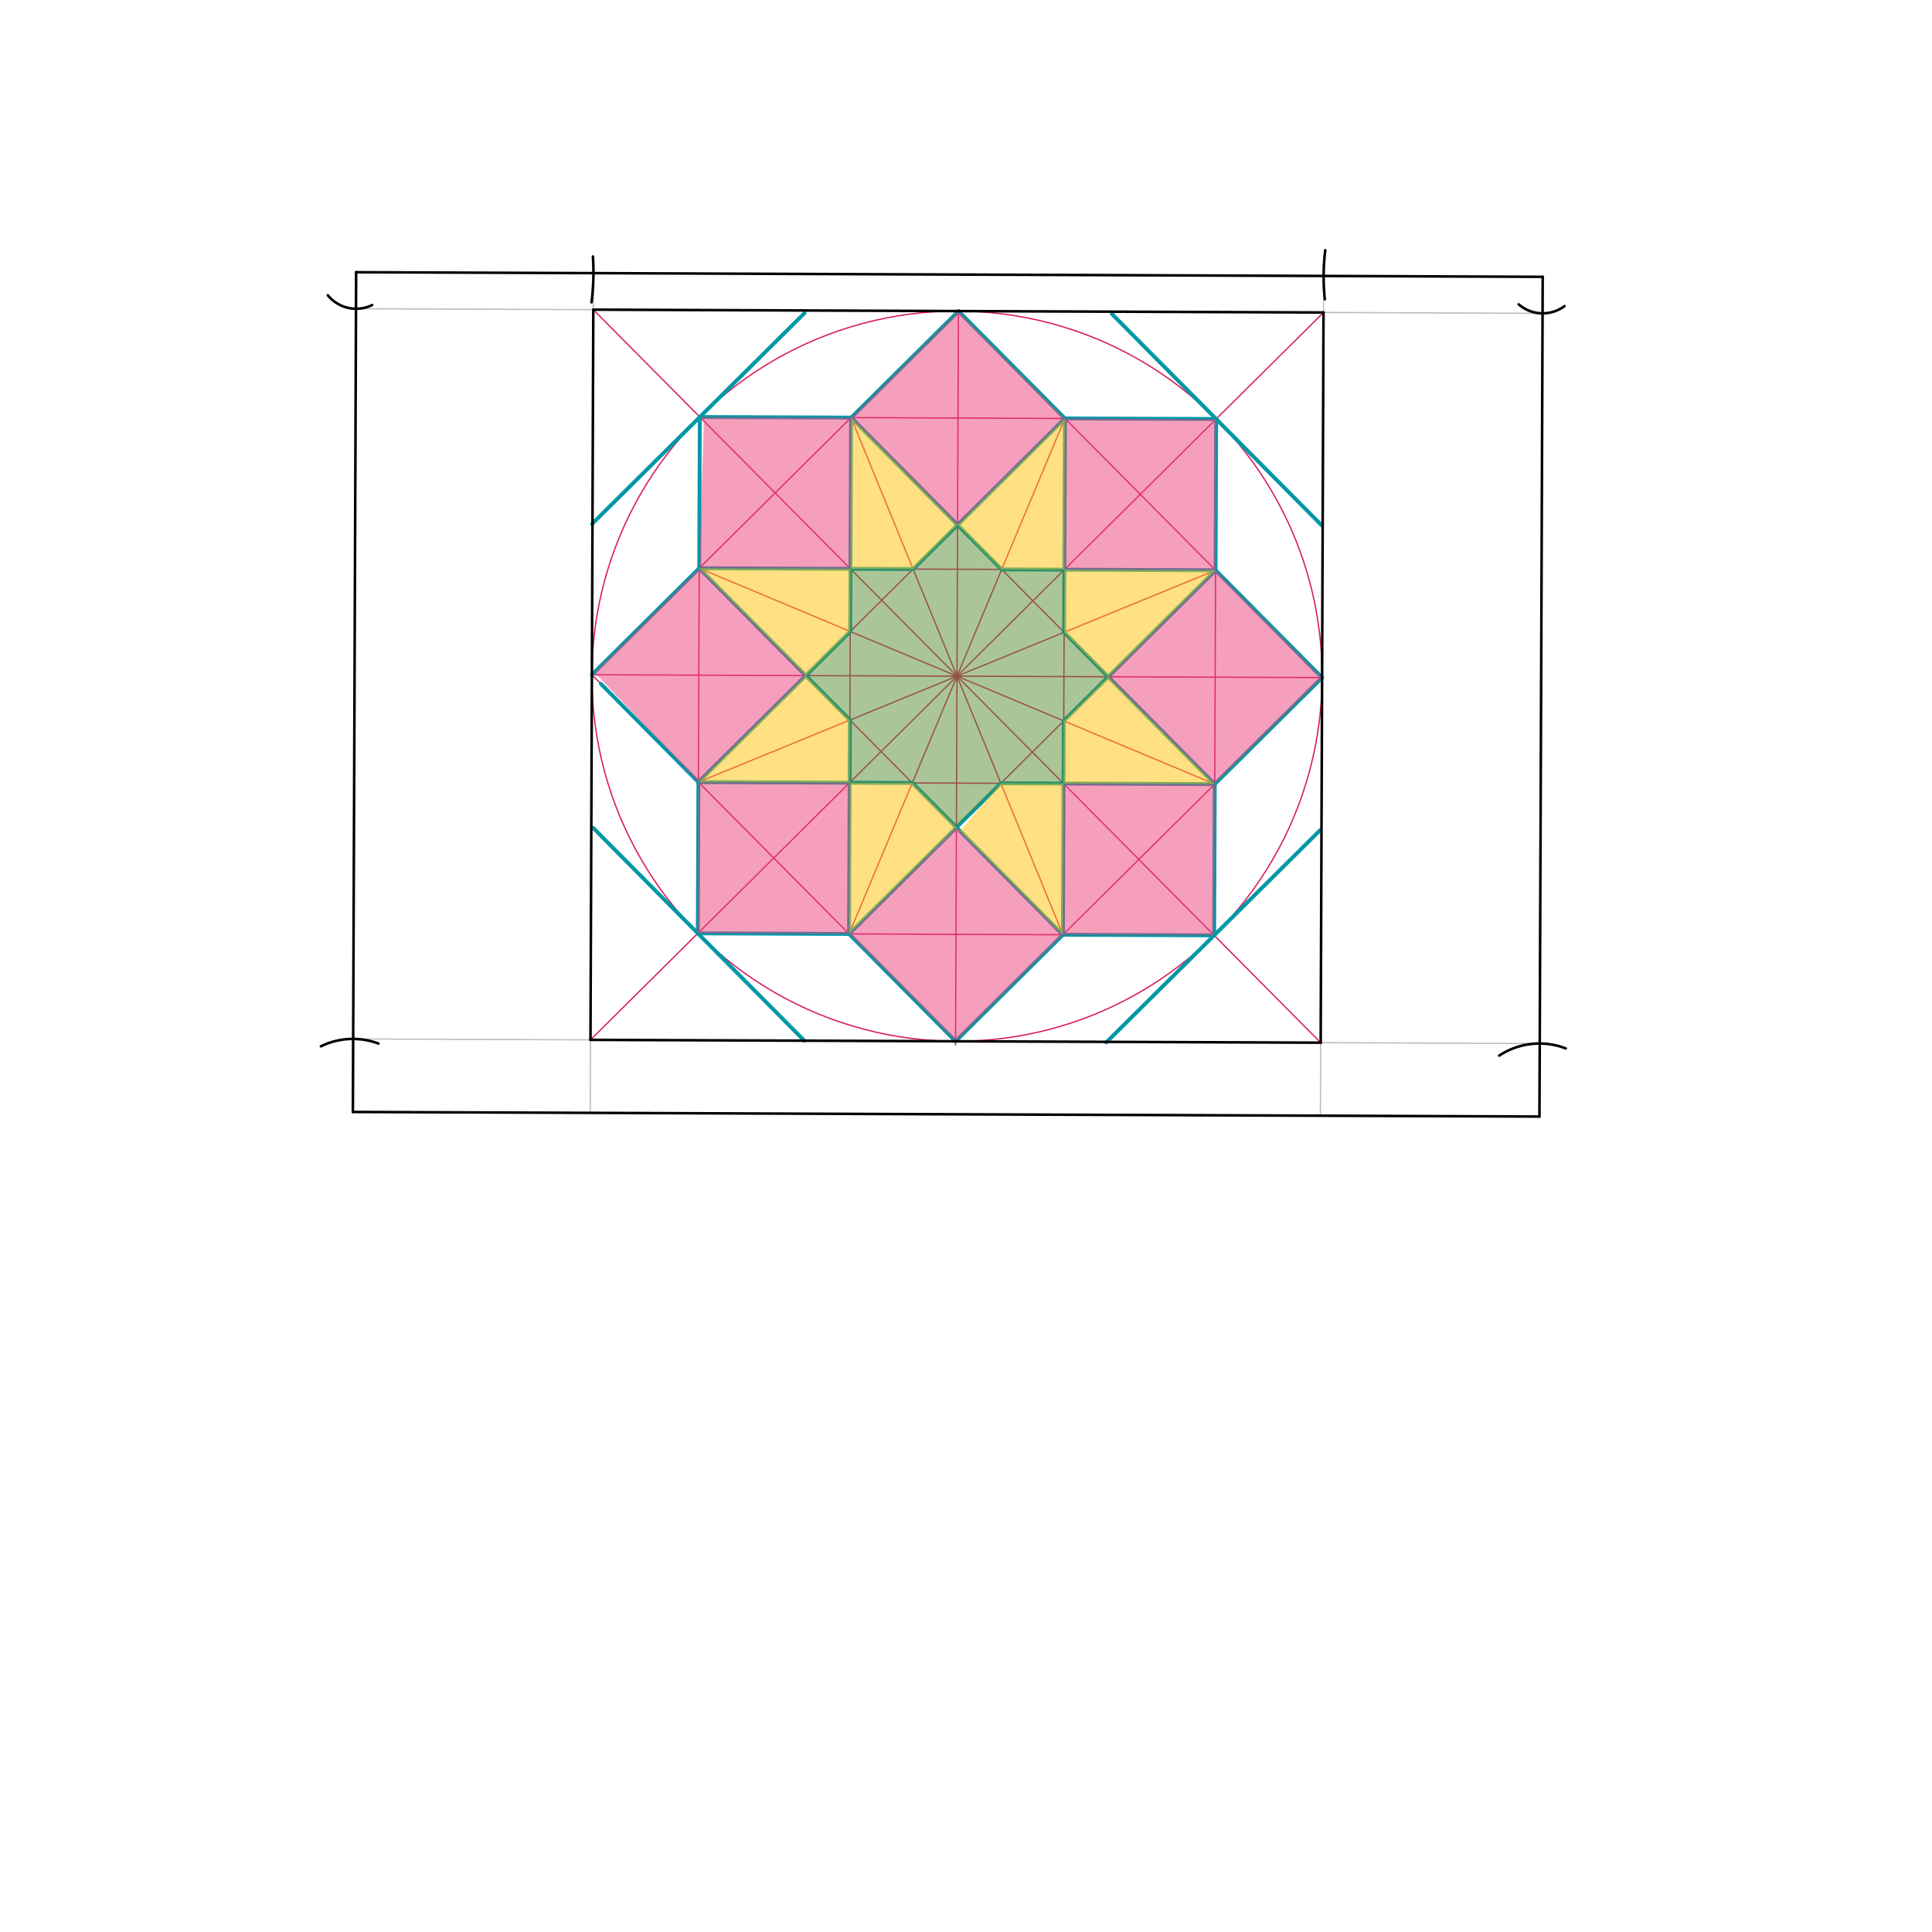<svg xmlns="http://www.w3.org/2000/svg" class="svg--816" height="100%" preserveAspectRatio="xMidYMid meet" viewBox="0 0 1500 1500" width="100%"><defs><marker id="marker-arrow" markerHeight="16" markerUnits="userSpaceOnUse" markerWidth="24" orient="auto-start-reverse" refX="24" refY="4" viewBox="0 0 24 8"><path d="M 0 0 L 24 4 L 0 8 z" stroke="inherit"></path></marker></defs><g class="aux-layer--949"><g class="element--733"><line stroke="#BDBDBD" stroke-dasharray="none" stroke-linecap="round" stroke-width="1" x1="460.751" x2="458.227" y1="212.073" y2="864.036"></line></g><g class="element--733"><line stroke="#BDBDBD" stroke-dasharray="none" stroke-linecap="round" stroke-width="1" x1="1027.606" x2="1025.152" y1="232.333" y2="866.231"></line></g><g class="element--733"><line stroke="#BDBDBD" stroke-dasharray="none" stroke-linecap="round" stroke-width="1" x1="274.278" x2="274.182" y1="785.359" y2="810.142"></line></g><g class="element--733"><line stroke="#BDBDBD" stroke-dasharray="none" stroke-linecap="round" stroke-width="1" x1="274.196" x2="1195.449" y1="806.631" y2="810.197"></line></g><g class="element--733"><line stroke="#BDBDBD" stroke-dasharray="none" stroke-linecap="round" stroke-width="1" x1="276.39" x2="1197.643" y1="239.706" y2="243.272"></line></g><g class="element--733"><line stroke="#D81B60" stroke-dasharray="none" stroke-linecap="round" stroke-width="1" x1="460.641" x2="1025.371" y1="240.419" y2="809.538"></line></g><g class="element--733"><line stroke="#D81B60" stroke-dasharray="none" stroke-linecap="round" stroke-width="1" x1="1027.566" x2="458.446" y1="242.613" y2="807.344"></line></g><g class="element--733"><line stroke="#D81B60" stroke-dasharray="none" stroke-linecap="round" stroke-width="1" x1="459.544" x2="1026.468" y1="523.881" y2="526.076"></line></g><g class="element--733"><line stroke="#D81B60" stroke-dasharray="none" stroke-linecap="round" stroke-width="1" x1="744.103" x2="741.898" y1="241.516" y2="811.272"></line></g><g class="element--733"><g class="center--a87"><line x1="739.006" y1="524.979" x2="747.006" y2="524.979" stroke="#D81B60" stroke-width="1" stroke-linecap="round"></line><line x1="743.006" y1="520.979" x2="743.006" y2="528.979" stroke="#D81B60" stroke-width="1" stroke-linecap="round"></line><circle class="hit--87b" cx="743.006" cy="524.979" r="4" stroke="none" fill="transparent"></circle></g><circle cx="743.006" cy="524.979" fill="none" r="283.465" stroke="#D81B60" stroke-dasharray="none" stroke-width="1"></circle></g><g class="element--733"><line stroke="#D81B60" stroke-dasharray="none" stroke-linecap="round" stroke-width="1" x1="541.792" x2="543.344" y1="724.641" y2="323.764"></line></g><g class="element--733"><line stroke="#D81B60" stroke-dasharray="none" stroke-linecap="round" stroke-width="1" x1="543.344" x2="944.22" y1="323.764" y2="325.316"></line></g><g class="element--733"><line stroke="#D81B60" stroke-dasharray="none" stroke-linecap="round" stroke-width="1" x1="944.22" x2="942.668" y1="325.316" y2="726.193"></line></g><g class="element--733"><line stroke="#D81B60" stroke-dasharray="none" stroke-linecap="round" stroke-width="1" x1="541.792" x2="942.668" y1="724.641" y2="726.193"></line></g><g class="element--733"><line stroke="#D81B60" stroke-dasharray="none" stroke-linecap="round" stroke-width="1" x1="744.103" x2="459.544" y1="241.516" y2="523.881"></line></g><g class="element--733"><line stroke="#D81B60" stroke-dasharray="none" stroke-linecap="round" stroke-width="1" x1="459.544" x2="741.909" y1="523.881" y2="808.441"></line></g><g class="element--733"><line stroke="#D81B60" stroke-dasharray="none" stroke-linecap="round" stroke-width="1" x1="741.909" x2="1026.468" y1="808.441" y2="526.076"></line></g><g class="element--733"><line stroke="#D81B60" stroke-dasharray="none" stroke-linecap="round" stroke-width="1" x1="1026.468" x2="744.103" y1="526.076" y2="241.516"></line></g><g class="element--733"><line stroke="#D81B60" stroke-dasharray="none" stroke-linecap="round" stroke-width="1" x1="660.758" x2="659.206" y1="324.219" y2="725.095"></line></g><g class="element--733"><line stroke="#D81B60" stroke-dasharray="none" stroke-linecap="round" stroke-width="1" x1="826.806" x2="825.254" y1="324.862" y2="725.738"></line></g><g class="element--733"><line stroke="#D81B60" stroke-dasharray="none" stroke-linecap="round" stroke-width="1" x1="542.889" x2="943.766" y1="441.178" y2="442.73"></line></g><g class="element--733"><line stroke="#D81B60" stroke-dasharray="none" stroke-linecap="round" stroke-width="1" x1="542.246" x2="943.123" y1="607.227" y2="608.779"></line></g><g class="element--733"><line stroke="#D81B60" stroke-dasharray="none" stroke-linecap="round" stroke-width="1" x1="943.766" x2="659.206" y1="442.73" y2="725.095"></line></g><g class="element--733"><line stroke="#D81B60" stroke-dasharray="none" stroke-linecap="round" stroke-width="1" x1="825.254" x2="542.889" y1="725.738" y2="441.178"></line></g><g class="element--733"><line stroke="#D81B60" stroke-dasharray="none" stroke-linecap="round" stroke-width="1" x1="542.246" x2="826.806" y1="607.227" y2="324.862"></line></g><g class="element--733"><line stroke="#D81B60" stroke-dasharray="none" stroke-linecap="round" stroke-width="1" x1="660.758" x2="943.123" y1="324.219" y2="608.779"></line></g><g class="element--733"><line stroke="#D81B60" stroke-dasharray="none" stroke-linecap="round" stroke-width="1" x1="659.206" x2="826.806" y1="725.095" y2="324.862"></line></g><g class="element--733"><line stroke="#D81B60" stroke-dasharray="none" stroke-linecap="round" stroke-width="1" x1="813.218" x2="660.758" y1="696.358" y2="324.219"></line></g><g class="element--733"><line stroke="#D81B60" stroke-dasharray="none" stroke-linecap="round" stroke-width="1" x1="542.889" x2="943.123" y1="441.178" y2="608.779"></line></g><g class="element--733"><line stroke="#D81B60" stroke-dasharray="none" stroke-linecap="round" stroke-width="1" x1="889.765" x2="542.246" y1="464.853" y2="607.227"></line></g><g class="element--733"><line stroke="#D81B60" stroke-dasharray="none" stroke-linecap="round" stroke-width="1" x1="943.766" x2="889.765" y1="442.73" y2="464.853"></line></g><g class="element--733"><line stroke="#D81B60" stroke-dasharray="none" stroke-linecap="round" stroke-width="1" x1="825.254" x2="813.218" y1="725.738" y2="696.358"></line></g><g class="element--733"><line stroke="#0097A7" stroke-dasharray="none" stroke-linecap="round" stroke-width="3" x1="543.344" x2="660.758" y1="323.764" y2="324.219"></line></g><g class="element--733"><line stroke="#0097A7" stroke-dasharray="none" stroke-linecap="round" stroke-width="3" x1="660.758" x2="660.303" y1="324.219" y2="441.633"></line></g><g class="element--733"><line stroke="#0097A7" stroke-dasharray="none" stroke-linecap="round" stroke-width="3" x1="660.303" x2="542.889" y1="441.633" y2="441.178"></line></g><g class="element--733"><line stroke="#0097A7" stroke-dasharray="none" stroke-linecap="round" stroke-width="3" x1="543.344" x2="542.889" y1="323.764" y2="441.178"></line></g><g class="element--733"><line stroke="#0097A7" stroke-dasharray="none" stroke-linecap="round" stroke-width="3" x1="826.806" x2="826.352" y1="324.862" y2="442.276"></line></g><g class="element--733"><line stroke="#0097A7" stroke-dasharray="none" stroke-linecap="round" stroke-width="3" x1="826.352" x2="943.766" y1="442.276" y2="442.73"></line></g><g class="element--733"><line stroke="#0097A7" stroke-dasharray="none" stroke-linecap="round" stroke-width="3" x1="943.766" x2="944.22" y1="442.73" y2="325.316"></line></g><g class="element--733"><line stroke="#0097A7" stroke-dasharray="none" stroke-linecap="round" stroke-width="3" x1="826.806" x2="944.22" y1="324.862" y2="325.316"></line></g><g class="element--733"><line stroke="#0097A7" stroke-dasharray="none" stroke-linecap="round" stroke-width="3" x1="542.246" x2="659.66" y1="607.227" y2="607.681"></line></g><g class="element--733"><line stroke="#0097A7" stroke-dasharray="none" stroke-linecap="round" stroke-width="3" x1="659.66" x2="659.206" y1="607.681" y2="725.095"></line></g><g class="element--733"><line stroke="#0097A7" stroke-dasharray="none" stroke-linecap="round" stroke-width="3" x1="659.206" x2="541.792" y1="725.095" y2="724.641"></line></g><g class="element--733"><line stroke="#0097A7" stroke-dasharray="none" stroke-linecap="round" stroke-width="3" x1="542.246" x2="541.792" y1="607.227" y2="724.641"></line></g><g class="element--733"><line stroke="#0097A7" stroke-dasharray="none" stroke-linecap="round" stroke-width="3" x1="825.709" x2="825.254" y1="608.324" y2="725.738"></line></g><g class="element--733"><line stroke="#0097A7" stroke-dasharray="none" stroke-linecap="round" stroke-width="3" x1="825.254" x2="942.668" y1="725.738" y2="726.193"></line></g><g class="element--733"><line stroke="#0097A7" stroke-dasharray="none" stroke-linecap="round" stroke-width="3" x1="943.123" x2="942.668" y1="608.779" y2="726.193"></line></g><g class="element--733"><line stroke="#0097A7" stroke-dasharray="none" stroke-linecap="round" stroke-width="3" x1="825.709" x2="943.123" y1="608.324" y2="608.779"></line></g><g class="element--733"><line stroke="#0097A7" stroke-dasharray="none" stroke-linecap="round" stroke-width="3" x1="660.115" x2="660.303" y1="490.267" y2="441.633"></line></g><g class="element--733"><line stroke="#0097A7" stroke-dasharray="none" stroke-linecap="round" stroke-width="3" x1="542.889" x2="625.592" y1="441.178" y2="524.524"></line></g><g class="element--733"><line stroke="#0097A7" stroke-dasharray="none" stroke-linecap="round" stroke-width="3" x1="625.592" x2="660.115" y1="524.524" y2="490.267"></line></g><g class="element--733"><line stroke="#0097A7" stroke-dasharray="none" stroke-linecap="round" stroke-width="3" x1="826.352" x2="826.163" y1="442.276" y2="490.91"></line></g><g class="element--733"><line stroke="#0097A7" stroke-dasharray="none" stroke-linecap="round" stroke-width="3" x1="826.163" x2="860.42" y1="490.91" y2="525.433"></line></g><g class="element--733"><line stroke="#0097A7" stroke-dasharray="none" stroke-linecap="round" stroke-width="3" x1="860.42" x2="943.766" y1="525.433" y2="442.73"></line></g><g class="element--733"><line stroke="#0097A7" stroke-dasharray="none" stroke-linecap="round" stroke-width="3" x1="625.592" x2="542.246" y1="524.524" y2="607.227"></line></g><g class="element--733"><line stroke="#0097A7" stroke-dasharray="none" stroke-linecap="round" stroke-width="3" x1="625.592" x2="659.849" y1="524.524" y2="559.047"></line></g><g class="element--733"><line stroke="#0097A7" stroke-dasharray="none" stroke-linecap="round" stroke-width="3" x1="659.849" x2="659.66" y1="559.047" y2="607.681"></line></g><g class="element--733"><line stroke="#0097A7" stroke-dasharray="none" stroke-linecap="round" stroke-width="3" x1="860.42" x2="825.897" y1="525.433" y2="559.69"></line></g><g class="element--733"><line stroke="#0097A7" stroke-dasharray="none" stroke-linecap="round" stroke-width="3" x1="825.897" x2="825.709" y1="559.69" y2="608.324"></line></g><g class="element--733"><line stroke="#0097A7" stroke-dasharray="none" stroke-linecap="round" stroke-width="3" x1="860.42" x2="943.123" y1="525.433" y2="608.779"></line></g><g class="element--733"><line stroke="#0097A7" stroke-dasharray="none" stroke-linecap="round" stroke-width="3" x1="660.758" x2="743.461" y1="324.219" y2="407.565"></line></g><g class="element--733"><line stroke="#0097A7" stroke-dasharray="none" stroke-linecap="round" stroke-width="3" x1="743.461" x2="708.938" y1="407.565" y2="441.821"></line></g><g class="element--733"><line stroke="#0097A7" stroke-dasharray="none" stroke-linecap="round" stroke-width="3" x1="660.303" x2="708.938" y1="441.633" y2="441.821"></line></g><g class="element--733"><line stroke="#0097A7" stroke-dasharray="none" stroke-linecap="round" stroke-width="3" x1="659.206" x2="742.552" y1="725.095" y2="642.393"></line></g><g class="element--733"><line stroke="#0097A7" stroke-dasharray="none" stroke-linecap="round" stroke-width="3" x1="742.552" x2="708.295" y1="642.393" y2="607.87"></line></g><g class="element--733"><line stroke="#0097A7" stroke-dasharray="none" stroke-linecap="round" stroke-width="3" x1="659.66" x2="708.295" y1="607.681" y2="607.87"></line></g><g class="element--733"><line stroke="#0097A7" stroke-dasharray="none" stroke-linecap="round" stroke-width="3" x1="777.074" x2="742.552" y1="608.136" y2="642.393"></line></g><g class="element--733"><line stroke="#0097A7" stroke-dasharray="none" stroke-linecap="round" stroke-width="3" x1="742.237" x2="825.254" y1="642.076" y2="725.738"></line></g><g class="element--733"><line stroke="#0097A7" stroke-dasharray="none" stroke-linecap="round" stroke-width="3" x1="743.461" x2="777.717" y1="407.565" y2="442.087"></line></g><g class="element--733"><line stroke="#0097A7" stroke-dasharray="none" stroke-linecap="round" stroke-width="3" x1="826.352" x2="777.717" y1="442.276" y2="442.087"></line></g><g class="element--733"><line stroke="#0097A7" stroke-dasharray="none" stroke-linecap="round" stroke-width="3" x1="826.806" x2="743.461" y1="324.862" y2="407.565"></line></g><g class="element--733"><line stroke="#0097A7" stroke-dasharray="none" stroke-linecap="round" stroke-width="3" x1="460.611" x2="624.494" y1="642.829" y2="807.985"></line></g><g class="element--733"><line stroke="#0097A7" stroke-dasharray="none" stroke-linecap="round" stroke-width="3" x1="942.668" x2="1025.263" y1="726.193" y2="644.235"></line></g><g class="element--733"><line stroke="#0097A7" stroke-dasharray="none" stroke-linecap="round" stroke-width="3" x1="942.668" x2="858.875" y1="726.193" y2="809.339"></line></g><g class="element--733"><line stroke="#0097A7" stroke-dasharray="none" stroke-linecap="round" stroke-width="3" x1="943.123" x2="1026.468" y1="608.779" y2="526.076"></line></g><g class="element--733"><line stroke="#0097A7" stroke-dasharray="none" stroke-linecap="round" stroke-width="3" x1="1026.468" x2="943.766" y1="526.076" y2="442.73"></line></g><g class="element--733"><line stroke="#0097A7" stroke-dasharray="none" stroke-linecap="round" stroke-width="3" x1="777.074" x2="825.709" y1="608.136" y2="608.324"></line></g><g class="element--733"><line stroke="#0097A7" stroke-dasharray="none" stroke-linecap="round" stroke-width="3" x1="543.344" x2="624.652" y1="323.764" y2="243.083"></line></g><g class="element--733"><line stroke="#0097A7" stroke-dasharray="none" stroke-linecap="round" stroke-width="3" x1="543.344" x2="459.745" y1="323.764" y2="406.718"></line></g><g class="element--733"><line stroke="#0097A7" stroke-dasharray="none" stroke-linecap="round" stroke-width="3" x1="863.251" x2="1026.151" y1="243.718" y2="407.884"></line></g><g class="element--733"><line stroke="#0097A7" stroke-dasharray="none" stroke-linecap="round" stroke-width="3" x1="659.206" x2="741.909" y1="725.095" y2="808.441"></line></g><g class="element--733"><line stroke="#0097A7" stroke-dasharray="none" stroke-linecap="round" stroke-width="3" x1="825.254" x2="741.909" y1="725.738" y2="808.441"></line></g><g class="element--733"><line stroke="#0097A7" stroke-dasharray="none" stroke-linecap="round" stroke-width="3" x1="744.103" x2="826.806" y1="241.516" y2="324.862"></line></g><g class="element--733"><line stroke="#0097A7" stroke-dasharray="none" stroke-linecap="round" stroke-width="3" x1="744.171" x2="660.826" y1="241.584" y2="324.287"></line></g><g class="element--733"><line stroke="#0097A7" stroke-dasharray="none" stroke-linecap="round" stroke-width="3" x1="542.889" x2="459.544" y1="441.178" y2="523.881"></line></g><g class="element--733"><line stroke="#0097A7" stroke-dasharray="none" stroke-linecap="round" stroke-width="3" x1="466.531" x2="542.246" y1="530.923" y2="607.227"></line></g></g><g class="main-layer--75a"><g class="element--733"><g fill="#558B2F" opacity="0.5"><path d="M 743.461 407.565 L 708.938 441.821 L 777.717 442.087 L 777.717 442.087 L 743.461 407.565 Z" stroke="none"></path></g></g><g class="element--733"><g fill="#558B2F" opacity="0.5"><path d="M 660.303 441.633 L 708.938 441.821 L 660.115 490.267 L 660.303 441.633 Z" stroke="none"></path></g></g><g class="element--733"><g fill="#558B2F" opacity="0.5"><path d="M 625.592 524.524 L 660.115 490.267 L 659.849 559.047 L 625.592 524.524 Z" stroke="none"></path></g></g><g class="element--733"><g fill="#558B2F" opacity="0.5"><path d="M 659.849 559.047 L 659.66 607.681 L 708.295 607.87 L 659.849 559.047 Z" stroke="none"></path></g></g><g class="element--733"><g fill="#558B2F" opacity="0.5"><path d="M 708.295 607.87 L 742.552 642.393 L 777.074 608.136 L 708.295 607.87 Z" stroke="none"></path></g></g><g class="element--733"><g fill="#558B2F" opacity="0.5"><path d="M 777.074 608.136 L 825.897 559.69 L 825.709 608.324 L 777.074 608.136 Z" stroke="none"></path></g></g><g class="element--733"><g fill="#558B2F" opacity="0.5"><path d="M 825.897 559.69 L 860.42 525.433 L 826.163 490.91 L 825.897 559.69 Z" stroke="none"></path></g></g><g class="element--733"><g fill="#558B2F" opacity="0.5"><path d="M 826.163 490.91 L 777.717 442.087 L 826.352 442.276 L 826.163 490.91 Z" stroke="none"></path></g></g><g class="element--733"><g fill="#558B2F" opacity="0.5"><path d="M 708.938 441.821 L 777.717 442.087 L 826.163 490.91 L 825.897 559.69 L 777.074 608.136 L 708.295 607.87 L 659.849 559.047 L 660.115 490.267 L 708.938 441.821 Z" stroke="none"></path></g></g><g class="element--733"><g fill="#FFC107" opacity="0.5"><path d="M 826.806 324.862 L 743.461 407.565 L 777.717 442.087 L 826.352 442.276 L 826.806 324.862 Z" stroke="none"></path></g></g><g class="element--733"><g fill="#FFC107" opacity="0.5"><path d="M 826.352 442.276 L 943.766 442.73 L 860.42 525.433 L 826.163 490.91 L 826.352 442.276 Z" stroke="none"></path></g></g><g class="element--733"><g fill="#FFC107" opacity="0.5"><path d="M 660.894 324.219 L 743.461 407.565 L 708.938 441.821 L 660.303 441.633 L 660.894 324.219 Z" stroke="none"></path></g></g><g class="element--733"><g fill="#FFC107" opacity="0.5"><path d="M 660.303 441.633 L 542.889 441.178 L 625.592 524.524 L 660.115 490.267 L 660.303 441.633 Z" stroke="none"></path></g></g><g class="element--733"><g fill="#FFC107" opacity="0.5"><path d="M 625.592 524.524 L 542.246 607.227 L 659.66 607.681 L 659.849 559.047 L 625.592 524.524 Z" stroke="none"></path></g></g><g class="element--733"><g fill="#FFC107" opacity="0.5"><path d="M 659.66 607.681 L 659.206 725.095 L 742.552 642.393 L 708.295 607.87 L 659.66 607.681 Z" stroke="none"></path></g></g><g class="element--733"><g fill="#FFC107" opacity="0.5"><path d="M 742.552 642.393 L 825.254 725.738 L 825.709 608.324 L 777.074 608.136 L 743.5 646.984 Z" stroke="none"></path></g></g><g class="element--733"><g fill="#FFC107" opacity="0.5"><path d="M 825.897 559.69 L 860.42 525.433 L 943.123 608.779 L 825.709 608.324 L 825.897 559.69 Z" stroke="none"></path></g></g><g class="element--733"><g fill="#EC407A" opacity="0.5"><path d="M 543.344 323.764 L 660.894 324.219 L 660.303 441.633 L 542.889 441.178 L 546.5 325.984 Z" stroke="none"></path></g></g><g class="element--733"><g fill="#EC407A" opacity="0.5"><path d="M 660.894 324.219 L 744.103 241.652 L 826.806 324.862 L 743.461 407.565 L 662.5 325.984 Z" stroke="none"></path></g></g><g class="element--733"><g fill="#EC407A" opacity="0.5"><path d="M 826.806 324.862 L 826.352 442.276 L 943.766 442.73 L 944.22 325.316 L 826.806 324.862 Z" stroke="none"></path></g></g><g class="element--733"><g fill="#EC407A" opacity="0.5"><path d="M 860.42 525.433 L 943.766 442.73 L 1026.468 526.076 L 943.123 608.779 L 860.42 525.433 Z" stroke="none"></path></g></g><g class="element--733"><g fill="#EC407A" opacity="0.5"><path d="M 825.709 608.324 L 943.123 608.779 L 942.668 726.193 L 825.254 725.738 L 825.709 608.324 Z" stroke="none"></path></g></g><g class="element--733"><g fill="#EC407A" opacity="0.5"><path d="M 825.254 725.738 L 741.909 808.441 L 659.206 725.095 L 742.552 642.393 L 825.254 725.738 Z" stroke="none"></path></g></g><g class="element--733"><g fill="#EC407A" opacity="0.5"><path d="M 542.246 607.227 L 659.66 607.681 L 659.206 725.095 L 541.792 724.641 L 542.246 607.227 Z" stroke="none"></path></g></g><g class="element--733"><g fill="#EC407A" opacity="0.5"><path d="M 459.544 523.881 L 542.889 441.178 L 625.592 524.524 L 542.246 607.227 L 461.5 521.984 Z" stroke="none"></path></g></g><g class="element--733"><line stroke="#000000" stroke-dasharray="none" stroke-linecap="round" stroke-width="2" x1="276.5" x2="1197.753" y1="211.359" y2="214.926"></line></g><g class="element--733"><line stroke="#000000" stroke-dasharray="none" stroke-linecap="round" stroke-width="2" x1="276.5" x2="273.976" y1="211.359" y2="863.323"></line></g><g class="element--733"><line stroke="#000000" stroke-dasharray="none" stroke-linecap="round" stroke-width="2" x1="273.976" x2="1195.229" y1="863.323" y2="866.889"></line></g><g class="element--733"><line stroke="#000000" stroke-dasharray="none" stroke-linecap="round" stroke-width="2" x1="1197.753" x2="1195.229" y1="214.926" y2="866.889"></line></g><g class="element--733"><path d="M 254.545 229.289 A 28.346 28.346 0 0 0 288.95 236.825" fill="none" stroke="#000000" stroke-dasharray="none" stroke-linecap="round" stroke-width="2"></path></g><g class="element--733"><path d="M 293.825 810.218 A 56.693 56.693 0 0 0 249.171 812.345" fill="none" stroke="#000000" stroke-dasharray="none" stroke-linecap="round" stroke-width="2"></path></g><g class="element--733"><path d="M 1179.134 236.3 A 28.346 28.346 0 0 0 1214.671 237.67" fill="none" stroke="#000000" stroke-dasharray="none" stroke-linecap="round" stroke-width="2"></path></g><g class="element--733"><path d="M 1215.628 813.993 A 56.693 56.693 0 0 0 1164.001 819.572" fill="none" stroke="#000000" stroke-dasharray="none" stroke-linecap="round" stroke-width="2"></path></g><g class="element--733"><path d="M 460.348 199.171 A 184.252 184.252 0 0 1 459.266 234.713" fill="none" stroke="#000000" stroke-dasharray="none" stroke-linecap="round" stroke-width="2"></path></g><g class="element--733"><path d="M 1028.931 194.29 A 170.079 170.079 0 0 0 1028.568 232.337" fill="none" stroke="#000000" stroke-dasharray="none" stroke-linecap="round" stroke-width="2"></path></g><g class="element--733"><line stroke="#000000" stroke-dasharray="none" stroke-linecap="round" stroke-width="2" x1="460.641" x2="1027.566" y1="240.419" y2="242.613"></line></g><g class="element--733"><line stroke="#000000" stroke-dasharray="none" stroke-linecap="round" stroke-width="2" x1="1027.566" x2="1025.371" y1="242.613" y2="809.538"></line></g><g class="element--733"><line stroke="#000000" stroke-dasharray="none" stroke-linecap="round" stroke-width="2" x1="458.446" x2="1025.371" y1="807.344" y2="809.538"></line></g><g class="element--733"><line stroke="#000000" stroke-dasharray="none" stroke-linecap="round" stroke-width="2" x1="460.641" x2="458.446" y1="240.419" y2="807.344"></line></g></g><g class="snaps-layer--ac6"></g><g class="temp-layer--52d"></g></svg>